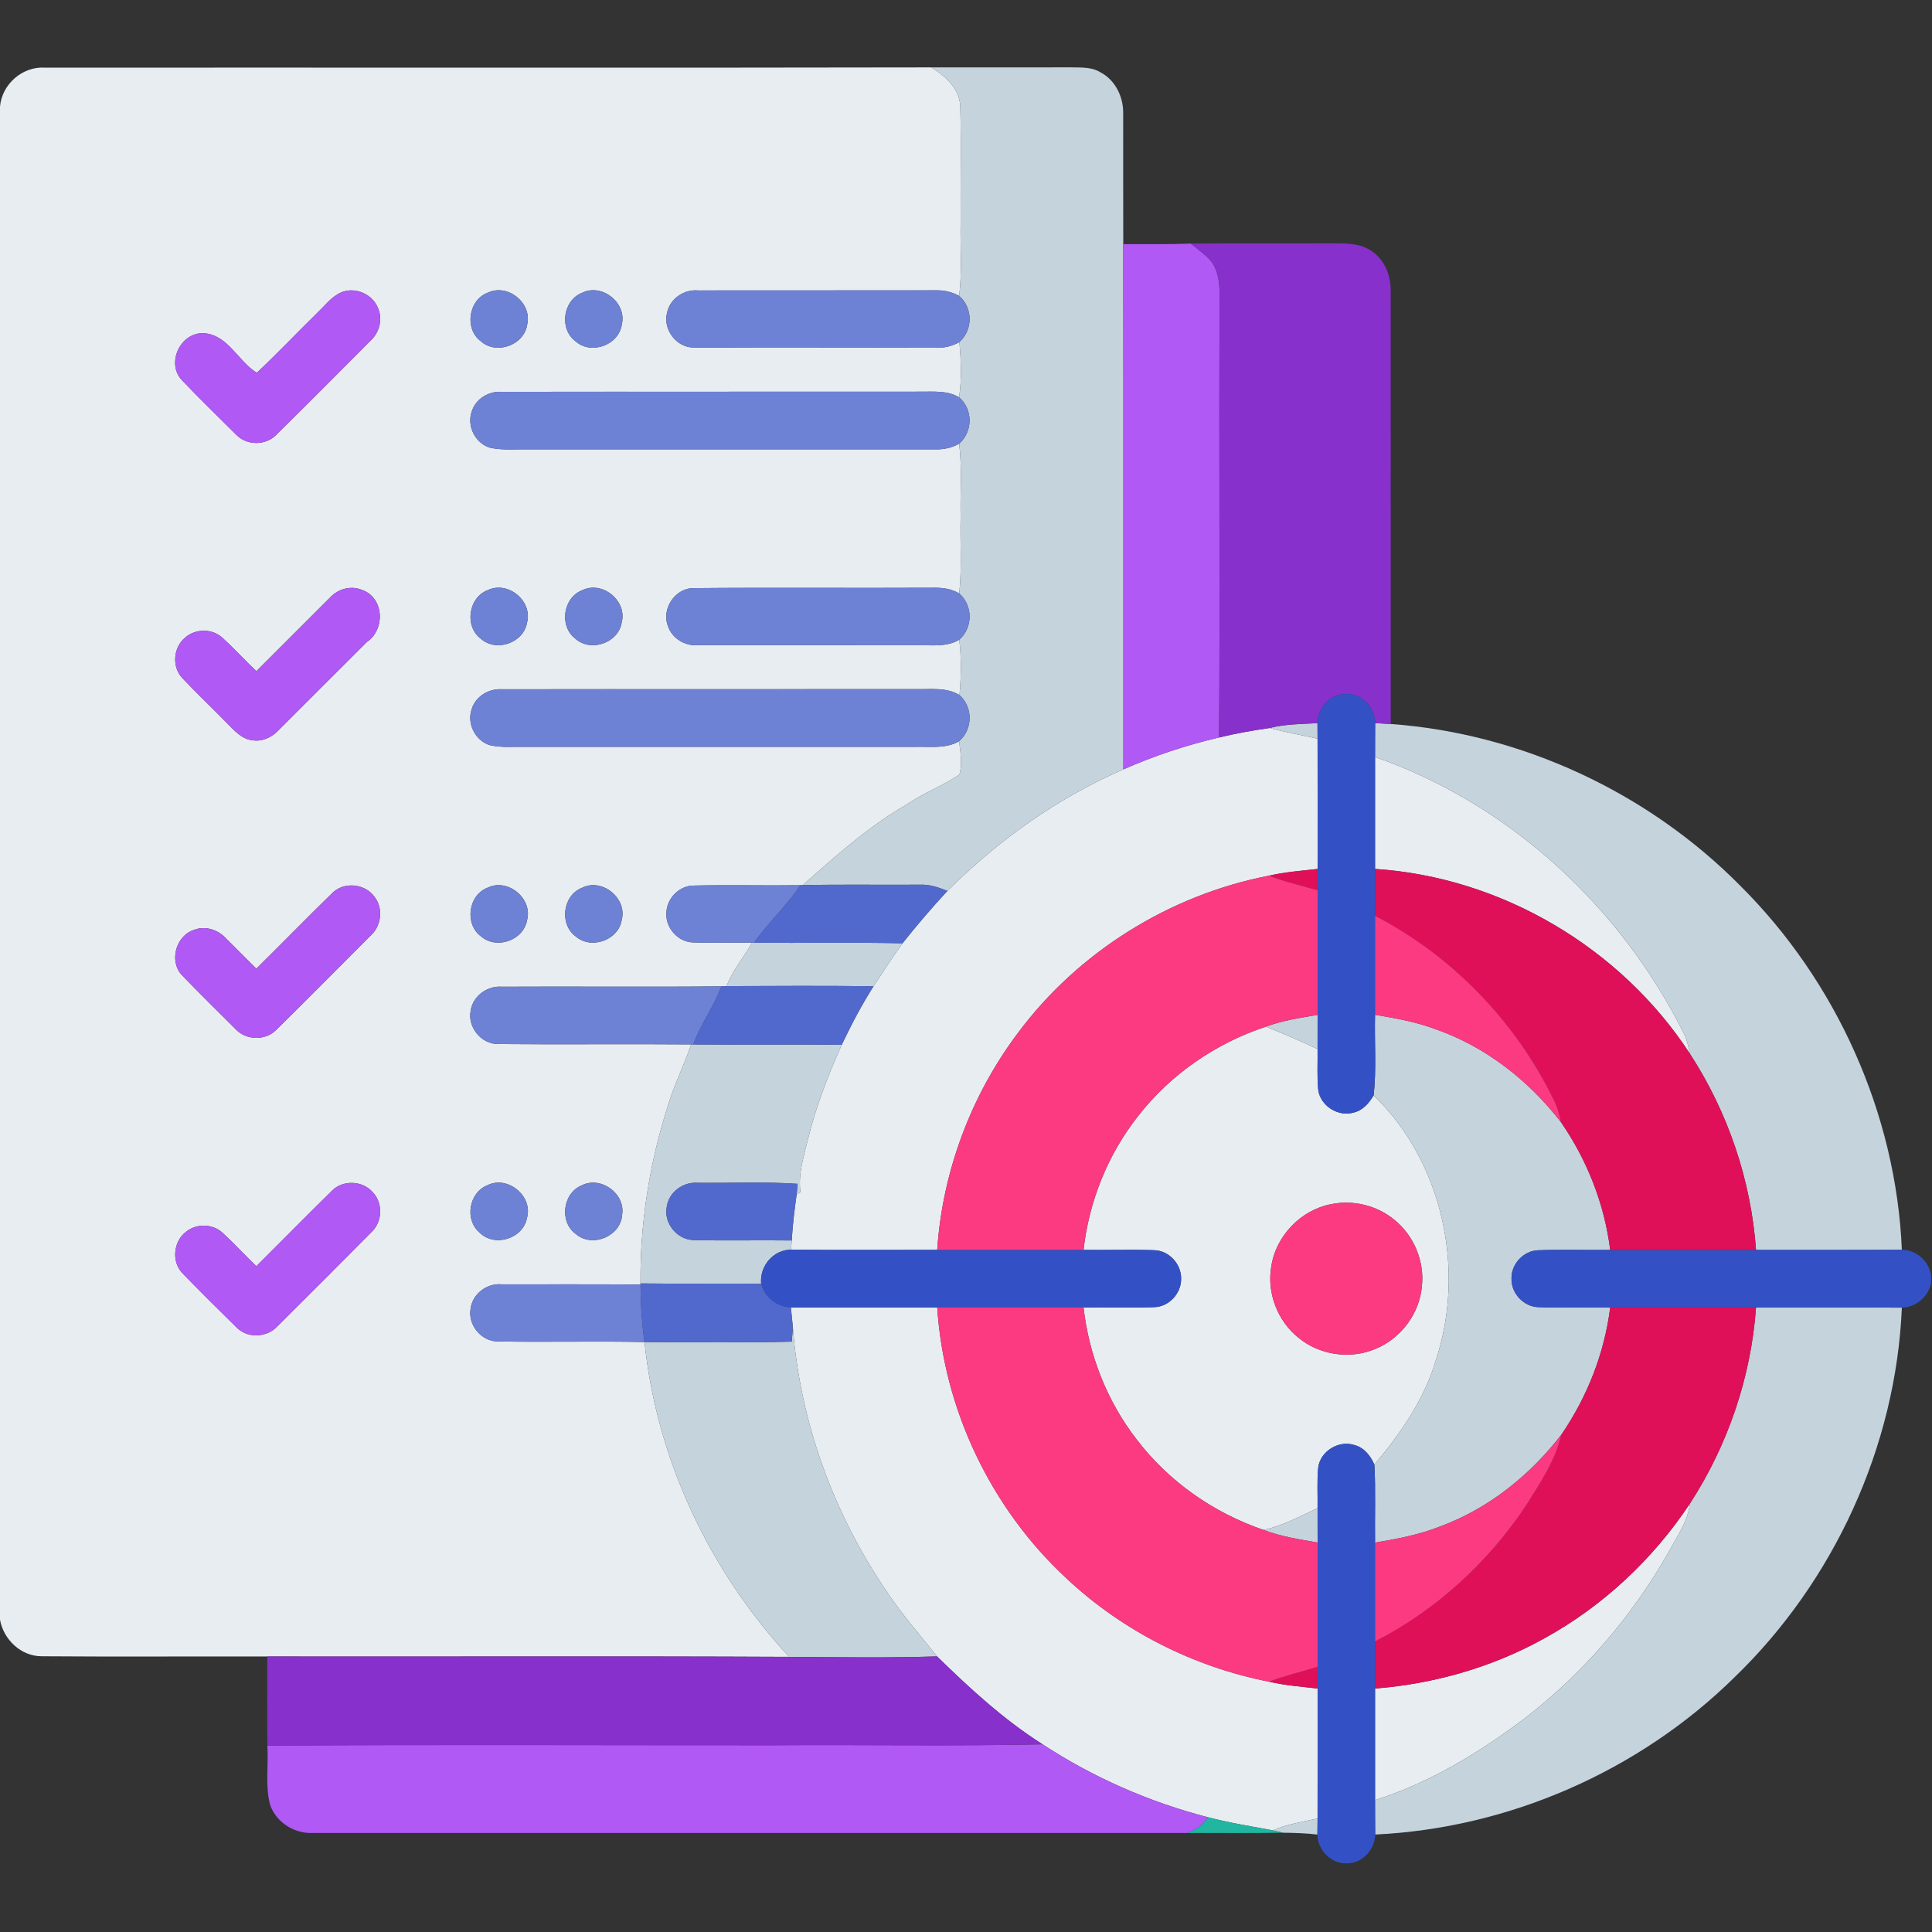 <svg width="683" height="683" viewBox="0 0 683 683" fill="none" xmlns="http://www.w3.org/2000/svg">
<rect x="0" y="0" width="683" height="683" fill="#333333" stroke="none"/>
<g clip-path="url(#clip0_433_1883)">
<path d="M0 37.719C0.64 29.786 7.987 23.346 15.96 23.919C120.373 23.84 224.787 24.04 329.2 23.826C334.2 26.799 339.12 31.226 339.48 37.466C339.827 51.186 339.493 64.933 339.587 78.666C339.427 87.306 340.147 95.999 339.093 104.613C336.507 103.173 333.587 102.533 330.64 102.64C302.653 102.706 274.68 102.626 246.693 102.68C241.733 102.24 236.76 105.68 235.813 110.626C234.293 116.48 239.173 122.933 245.267 122.853C273.72 123.053 302.187 122.84 330.653 122.946C333.627 123.066 336.573 122.426 339.16 120.933C339.747 127.426 340.013 133.986 339.067 140.453C334.933 137.973 330 138.506 325.4 138.466C276.04 138.533 226.68 138.44 177.333 138.52C172.773 138.226 168.133 141 166.787 145.453C164.907 150.613 168.093 156.866 173.387 158.32C177.76 159.226 182.267 158.773 186.693 158.853C234.68 158.84 282.653 158.84 330.64 158.853C333.573 158.946 336.493 158.32 339.08 156.866C340.16 165.413 339.387 174.053 339.6 182.653C339.347 191.693 340.093 200.773 339.107 209.8C336.173 208.013 332.747 207.693 329.413 207.786C301.373 207.933 273.32 207.666 245.293 207.92C238.693 207.8 233.707 215.28 236.16 221.36C237.587 225.733 242.187 228.44 246.707 228.08C272.933 228.12 299.16 228.053 325.387 228.106C330 228.053 334.987 228.693 339.12 226.133C339.893 232.626 339.787 239.2 339.2 245.72C334.627 242.906 329.107 243.72 324 243.626C275.12 243.68 226.24 243.586 177.373 243.666C172.773 243.373 168.093 246.2 166.76 250.693C164.947 255.8 168.067 261.933 173.253 263.453C177.24 264.346 181.373 263.946 185.427 264.013C231.64 264 277.867 263.986 324.08 264.013C329.107 263.92 334.52 264.706 339.067 262.04C339.507 265.906 340.253 269.92 339.213 273.773C333.307 277.866 326.413 280.32 320.493 284.44C307 292.213 295.387 302.626 283.8 312.906L282.96 312.946C270.413 313.12 257.853 312.786 245.293 313.066C240.173 313.053 235.667 317.6 235.587 322.693C235.2 328.026 239.773 333.173 245.173 333.16C252.067 333.44 258.973 333.12 265.867 333.28C262.96 338.453 259 343.013 256.867 348.613C256.4 348.626 255.467 348.666 255 348.693C229.147 348.973 203.28 348.68 177.413 348.826C172.267 348.413 167.133 352.12 166.4 357.306C165.227 363.12 170.147 369.146 176.08 369.08C198.827 369.306 221.6 369.013 244.347 369.213C241.72 376.866 238.04 384.12 235.787 391.92C229.493 411.88 226.253 432.786 226.427 453.72V454.12C210.067 453.96 193.693 454.066 177.333 454.04C172.133 453.546 167.027 457.426 166.373 462.64C165.333 468.306 170.08 474.186 175.867 474.213C193.187 474.546 210.533 474.053 227.853 474.44C232.133 515.8 250.76 555.306 279 585.733C217.493 585.44 155.987 585.693 94.48 585.6C67.893 585.533 41.307 585.72 14.72 585.52C7.427 585.533 1.253 579.626 0 572.6V37.719ZM120.493 103.413C117.027 105.013 114.72 108.213 112 110.76C104.893 117.733 98.04 124.986 90.787 131.786C84.213 127.786 80.56 118.306 72.04 117.8C63.853 117.386 58.6 128.333 64.28 134.36C70.56 140.946 77.08 147.32 83.547 153.72C87.227 157.546 93.907 157.56 97.613 153.76C108.867 142.693 119.987 131.453 131.147 120.28C134.12 117.493 135.293 112.906 133.707 109.093C131.84 103.986 125.493 101.213 120.493 103.413ZM172.613 103.4C165.627 105.853 164.04 116.24 170 120.653C175.52 125.586 185.373 122 186.387 114.653C188.12 107.16 179.627 100.213 172.613 103.4ZM205.853 103.48C199.027 106.08 197.587 116.24 203.427 120.626C208.893 125.56 218.733 122.08 219.813 114.773C221.707 107.146 212.907 100.066 205.853 103.48ZM116.627 211.293C107.96 219.946 99.32 228.626 90.64 237.266C86.533 233.413 82.773 229.213 78.6 225.44C75 222.106 69 222.2 65.387 225.466C61.267 228.866 60.707 235.706 64.387 239.64C69.52 245.12 75.013 250.253 80.24 255.64C82.813 258.186 85.427 261.333 89.293 261.706C92.653 262.226 95.973 260.733 98.267 258.346C108.76 247.906 119.187 237.386 129.693 226.96C136.347 222.48 135.787 211.12 127.813 208.48C123.933 206.92 119.387 208.253 116.627 211.293ZM172.493 208.6C165.56 211.146 164.093 221.466 170.027 225.84C175.493 230.666 185.187 227.253 186.333 220.026C188.307 212.426 179.587 205.253 172.493 208.6ZM205.827 208.653C199.013 211.253 197.587 221.453 203.44 225.813C208.867 230.653 218.587 227.306 219.773 220.106C221.84 212.44 212.96 205.173 205.827 208.653ZM117.253 315.92C108.267 324.653 99.547 333.653 90.613 342.44C87.067 338.986 83.64 335.426 80.107 331.96C77.32 328.773 72.693 327.133 68.613 328.72C62.16 330.773 59.653 339.826 64.36 344.786C70.493 351.173 76.84 357.36 83.093 363.626C86.733 367.733 93.627 368.066 97.547 364.186C108.76 353.186 119.773 341.986 130.88 330.893C134.8 327.493 135.627 321.173 132.4 317.053C129 312.253 121.307 311.586 117.253 315.92ZM172.36 313.826C165.453 316.466 164.133 326.866 170.187 331.133C175.627 335.733 185.04 332.413 186.307 325.373C188.453 317.68 179.533 310.293 172.36 313.826ZM205.72 313.866C198.933 316.533 197.64 326.733 203.507 331.026C208.96 335.786 218.6 332.44 219.787 325.253C221.827 317.533 212.853 310.266 205.72 313.866ZM117.173 421.133C108.253 429.893 99.493 438.813 90.627 447.626C86.587 443.72 82.787 439.586 78.653 435.786C75.213 432.626 69.56 432.466 65.907 435.36C61.293 438.666 60.52 446.066 64.533 450.146C70.893 456.68 77.347 463.12 83.867 469.493C87.773 473.266 94.52 472.8 98.107 468.813C109.293 457.706 120.44 446.573 131.52 435.36C135.227 431.746 135.373 425.28 131.813 421.52C128.187 417.266 121 417.013 117.173 421.133ZM172.213 419.053C165.707 421.693 164.187 431.306 169.6 435.8C174.84 441 184.853 437.946 186.267 430.68C188.587 422.88 179.44 415.346 172.213 419.053ZM205.587 419.08C198.84 421.88 197.653 432.173 203.707 436.346C209.507 441.213 219.493 436.986 219.947 429.4C221.107 421.893 212.347 415.6 205.587 419.08Z" fill="#E8EDF1"/>
<path d="M430.973 260.706C436.853 259.293 442.8 258.226 448.773 257.373C454.4 258.853 460.12 259.866 465.787 261.133C465.827 276.48 465.8 291.826 465.8 307.186C460.04 307.84 454.253 308.253 448.6 309.573C413.48 316.373 381.147 336.52 359.8 365.253C343.213 387.36 333.173 414.28 331.32 441.853C314.093 441.826 296.867 441.973 279.653 441.773C279.707 440.96 279.84 439.346 279.893 438.533C280.213 433.08 280.867 427.653 281.627 422.253C281.96 422.053 282.64 421.666 282.987 421.466C282.08 415.04 284.173 408.826 285.64 402.666C288.467 391.186 292.747 380.133 297.56 369.373C300.947 362.28 304.6 355.293 308.813 348.653C312.213 343.586 315.453 338.4 319.067 333.466C324.107 327.093 329.413 320.933 334.92 314.96C352.867 297.066 373.853 282.106 397.133 271.986C408.027 267.186 419.387 263.413 430.973 260.706Z" fill="#E8EDF1"/>
<path d="M486.106 267.627C533.64 284.12 573.213 320.814 595.453 365.72C596.506 367.867 596.893 370.24 597.44 372.547C573.04 335.094 530.773 310.08 486.106 307.187C486.106 294 486.106 280.814 486.106 267.627Z" fill="#E8EDF1"/>
<path d="M402.4 394.467C413.867 379.734 429.867 368.76 447.56 362.934C453.694 365.44 459.8 368 465.787 370.854C465.867 375.654 465.56 380.454 466.014 385.24C466.747 390.934 473.094 394.96 478.587 393.294C481.787 392.56 484.014 389.934 485.614 387.227C510.04 410.76 518.227 448.92 507.587 480.894C503.494 494.787 495.08 506.8 485.88 517.787C484.52 514.667 482.214 511.694 478.774 510.84C473.254 509.054 466.76 513.027 466.014 518.8C465.547 523.56 465.867 528.374 465.787 533.16C459.547 536.067 453.454 539.427 446.654 540.854C429.014 534.827 413.107 523.707 401.8 508.84C391.414 495.414 384.947 479.08 383.054 462.227C391.4 462.12 399.734 462.414 408.067 462.107C413.267 461.974 417.68 457.174 417.547 452C417.64 446.854 413.214 442.08 408.04 441.974C399.72 441.667 391.387 441.987 383.054 441.854C384.974 424.68 391.667 408.04 402.4 394.467ZM470.734 425.667C459.907 427.667 450.934 436.987 449.4 447.894C447.84 457.16 451.68 467.027 459 472.894C466.467 479.08 477.387 480.68 486.307 476.827C495.254 473.174 501.84 464.36 502.667 454.707C503.654 445.84 499.774 436.64 492.787 431.107C486.72 426.147 478.414 424.134 470.734 425.667Z" fill="#E8EDF1"/>
<path d="M279.6 462.24C296.84 462.226 314.08 462.213 331.333 462.226C333.68 498.36 350.373 533.253 376.906 557.88C396.733 576.52 421.92 589.28 448.613 594.506C454.253 595.84 460.053 596.24 465.8 596.933C465.786 612.24 465.826 627.56 465.786 642.866C460.493 644.12 455.013 644.8 450.026 647.08C442.373 645.64 434.653 644.426 427.106 642.453C406.36 637.093 386.48 628.386 368.56 616.64C354.826 607.933 342.853 596.893 331.266 585.573C325.04 577.72 318.36 570.186 312.88 561.773C294.4 534.36 282.786 502.226 280.293 469.213C280.08 466.88 279.826 464.56 279.6 462.24Z" fill="#E8EDF1"/>
<path d="M545.907 579.212C566.627 567.839 584.347 551.239 597.413 531.559C596.693 537.892 592.88 543.159 589.933 548.612C577.12 571.239 559.853 591.345 539.293 607.265C523.147 619.479 505.507 630.239 486.107 636.372C486.107 623.225 486.093 610.079 486.107 596.932C506.987 595.279 527.573 589.412 545.907 579.212Z" fill="#E8EDF1"/>
<path d="M329.2 23.826C345.653 23.812 362.106 23.839 378.56 23.812C382.106 23.892 385.946 23.613 389.093 25.599C394.28 28.319 397.146 34.239 397.066 39.972C397.106 55.426 397.026 70.866 397.093 86.319C397.186 148.212 397.093 210.106 397.133 271.986C373.853 282.106 352.866 297.066 334.92 314.959C331.866 313.719 328.68 312.626 325.333 312.759C311.493 312.866 297.653 312.612 283.8 312.906C295.386 302.626 307 292.213 320.493 284.439C326.413 280.319 333.306 277.866 339.213 273.773C340.253 269.919 339.506 265.906 339.066 262.039C343.946 257.773 344.026 250.052 339.2 245.719C339.786 239.199 339.893 232.626 339.12 226.133C344 221.839 343.986 214.066 339.106 209.799C340.093 200.773 339.346 191.693 339.6 182.653C339.386 174.053 340.16 165.413 339.08 156.866C343.96 152.533 344.026 144.759 339.066 140.452C340.013 133.986 339.746 127.426 339.16 120.932C343.986 116.612 343.986 108.879 339.093 104.613C340.146 95.999 339.426 87.306 339.586 78.666C339.493 64.933 339.826 51.186 339.48 37.466C339.12 31.226 334.2 26.799 329.2 23.826Z" fill="#C5D3DD"/>
<path d="M448.773 257.372C454.333 255.959 460.08 255.959 465.76 255.652C465.747 257.479 465.76 259.306 465.787 261.132C460.12 259.866 454.4 258.852 448.773 257.372Z" fill="#C5D3DD"/>
<path d="M486.146 255.639C487.973 255.745 489.799 255.839 491.653 255.945C537.853 259.305 582.453 280.065 615.039 312.945C649.186 346.825 670.293 393.692 672.346 441.799C655.159 441.932 637.973 441.839 620.786 441.865C619.039 417.252 610.879 393.225 597.439 372.545C596.893 370.239 596.506 367.865 595.453 365.719C573.213 320.812 533.639 284.119 486.106 267.625C486.079 263.625 486.159 259.639 486.146 255.639Z" fill="#C5D3DD"/>
<path d="M265.866 333.279H266.573C284.066 333.426 301.573 333.079 319.066 333.466C315.453 338.399 312.213 343.586 308.813 348.653C291.493 348.466 274.186 348.533 256.866 348.613C259 343.013 262.96 338.453 265.866 333.279Z" fill="#C5D3DD"/>
<path d="M447.56 362.933C453.426 360.72 459.653 359.84 465.8 358.773C465.8 362.8 465.786 366.827 465.786 370.853C459.8 368 453.693 365.44 447.56 362.933Z" fill="#C5D3DD"/>
<path d="M486.107 358.746C493.2 359.946 500.32 361.199 507.093 363.693C524.987 369.839 540.4 381.893 551.88 396.786C561.133 410.199 567.213 425.679 569.24 441.866C560.773 441.973 552.307 441.666 543.853 441.986C538.667 442.093 534.213 446.839 534.347 452.013C534.2 457.199 538.653 461.986 543.867 462.106C552.307 462.426 560.773 462.119 569.24 462.226C567.213 478.359 561.147 493.773 551.973 507.173C540.88 521.559 526.173 533.359 509.027 539.666C501.667 542.559 493.88 544.066 486.107 545.333C485.987 536.146 486.36 526.959 485.88 517.786C495.08 506.799 503.493 494.786 507.587 480.893C518.227 448.919 510.04 410.759 485.613 387.226C486.667 377.773 485.853 368.239 486.107 358.746Z" fill="#C5D3DD"/>
<path d="M244.347 369.213L245.107 369.226C262.587 369.4 280.067 369.12 297.56 369.373C292.747 380.133 288.467 391.186 285.64 402.666C284.173 408.826 282.08 415.04 282.987 421.466C282.64 421.666 281.96 422.053 281.627 422.253C281.707 421.32 281.88 419.44 281.973 418.506C270.227 417.706 258.44 418.293 246.667 418.146C241.547 417.72 236.44 421.426 235.72 426.586C234.52 432.386 239.4 438.36 245.293 438.386C256.813 438.68 268.36 438.36 279.893 438.533C279.84 439.346 279.707 440.96 279.653 441.773C273.307 441.853 268.52 447.586 269.08 453.826C254.867 453.706 240.64 453.906 226.427 453.72C226.253 432.786 229.493 411.88 235.787 391.92C238.04 384.12 241.72 376.866 244.347 369.213Z" fill="#C5D3DD"/>
<path d="M620.787 462.226C637.974 462.253 655.16 462.16 672.347 462.28C670.254 511.333 648.347 559.053 613.04 593.093C579.36 626.186 533.334 646.306 486.16 648.546C486.147 644.48 486.08 640.426 486.107 636.373C505.507 630.24 523.147 619.48 539.294 607.266C559.854 591.346 577.12 571.24 589.934 548.613C592.88 543.16 596.694 537.893 597.414 531.56C610.854 510.866 619.027 486.84 620.787 462.226Z" fill="#C5D3DD"/>
<path d="M280.294 469.213C282.787 502.226 294.4 534.36 312.88 561.773C318.36 570.186 325.04 577.72 331.267 585.573C313.854 586.133 296.414 585.853 279 585.733C250.76 555.306 232.134 515.8 227.854 474.44C245.214 474.48 262.574 474.746 279.92 474.293C280.067 472.6 280.187 470.906 280.294 469.213Z" fill="#C5D3DD"/>
<path d="M446.653 540.852C453.453 539.425 459.547 536.065 465.787 533.158C465.787 537.212 465.8 541.265 465.8 545.318C459.333 544.198 452.8 543.198 446.653 540.852Z" fill="#C5D3DD"/>
<path d="M450.026 647.079C455.013 644.799 460.493 644.119 465.786 642.865C465.746 644.759 465.733 646.652 465.733 648.559C461.693 648.065 457.626 647.945 453.573 647.905C452.68 647.705 450.92 647.279 450.026 647.079Z" fill="#C5D3DD"/>
<path d="M397.093 86.32C405.053 86.267 412.999 86.44 420.959 86.094C423.333 88.04 425.879 89.814 427.959 92.094C430.919 95.8 431.199 100.787 431.173 105.334C430.866 157.12 431.346 208.92 430.973 260.707C419.386 263.414 408.026 267.187 397.133 271.987C397.093 210.107 397.186 148.214 397.093 86.32Z" fill="#B059F4"/>
<path d="M120.493 103.414C125.493 101.214 131.84 103.987 133.706 109.094C135.293 112.907 134.12 117.494 131.146 120.28C119.986 131.454 108.866 142.694 97.613 153.76C93.906 157.56 87.226 157.547 83.546 153.72C77.08 147.32 70.56 140.947 64.28 134.36C58.6 128.334 63.853 117.387 72.04 117.8C80.56 118.307 84.213 127.787 90.786 131.787C98.04 124.987 104.893 117.734 112 110.76C114.72 108.214 117.026 105.014 120.493 103.414Z" fill="#B059F4"/>
<path d="M116.626 211.294C119.386 208.254 123.932 206.92 127.812 208.48C135.786 211.12 136.346 222.48 129.692 226.96C119.186 237.387 108.759 247.907 98.266 258.347C95.972 260.734 92.653 262.227 89.293 261.707C85.426 261.334 82.812 258.187 80.239 255.64C75.013 250.254 69.519 245.12 64.386 239.64C60.706 235.707 61.266 228.867 65.386 225.467C68.999 222.2 74.999 222.107 78.599 225.44C82.772 229.214 86.532 233.414 90.639 237.267C99.319 228.627 107.959 219.947 116.626 211.294Z" fill="#B059F4"/>
<path d="M117.253 315.921C121.306 311.587 128.999 312.254 132.399 317.054C135.626 321.174 134.799 327.494 130.879 330.894C119.773 341.987 108.759 353.187 97.546 364.187C93.626 368.067 86.733 367.734 83.093 363.627C76.839 357.361 70.493 351.174 64.359 344.787C59.653 339.827 62.159 330.774 68.613 328.721C72.693 327.134 77.319 328.774 80.106 331.961C83.639 335.427 87.066 338.987 90.613 342.441C99.546 333.654 108.266 324.654 117.253 315.921Z" fill="#B059F4"/>
<path d="M117.173 421.133C120.999 417.013 128.186 417.266 131.813 421.52C135.373 425.28 135.226 431.746 131.519 435.36C120.439 446.573 109.293 457.706 98.106 468.813C94.519 472.8 87.773 473.266 83.866 469.493C77.346 463.12 70.893 456.68 64.533 450.146C60.519 446.066 61.293 438.666 65.906 435.36C69.559 432.466 75.213 432.626 78.653 435.786C82.786 439.586 86.586 443.72 90.626 447.626C99.493 438.813 108.253 429.893 117.173 421.133Z" fill="#B059F4"/>
<path d="M94.519 617.107C154.159 616.707 213.799 617.001 273.426 616.974C305.133 616.734 336.866 617.347 368.559 616.641C386.479 628.387 406.359 637.094 427.106 642.454C425.333 645.027 422.826 646.907 419.906 647.987C316.826 648.001 213.746 648.014 110.666 647.987C104.159 648.347 97.653 644.281 95.493 638.067C93.679 631.254 94.959 624.081 94.519 617.107Z" fill="#B059F4"/>
<path d="M420.96 86.094C437.96 85.947 454.973 86.107 471.987 86.014C476.347 86.054 481.093 86.067 484.813 88.707C489.413 91.68 491.68 97.267 491.64 102.614C491.653 153.734 491.627 204.84 491.653 255.947C489.8 255.84 487.973 255.747 486.147 255.64C486.107 249.707 480.653 244.387 474.613 245.454C469.467 245.88 465.933 250.707 465.76 255.654C460.08 255.96 454.333 255.96 448.773 257.374C442.8 258.227 436.853 259.294 430.973 260.707C431.347 208.92 430.867 157.12 431.173 105.334C431.2 100.787 430.92 95.8 427.96 92.094C425.88 89.814 423.333 88.04 420.96 86.094Z" fill="#8730CB"/>
<path d="M94.48 585.601C155.987 585.694 217.493 585.441 279 585.734C296.413 585.854 313.853 586.134 331.267 585.574C342.853 596.894 354.827 607.934 368.56 616.641C336.867 617.348 305.133 616.734 273.427 616.974C213.8 617.001 154.16 616.708 94.52 617.108C94.4 606.614 94.493 596.108 94.48 585.601Z" fill="#8730CB"/>
<path d="M427.106 642.453C434.653 644.426 442.373 645.64 450.026 647.08C450.92 647.28 452.68 647.706 453.573 647.906C442.346 648.093 431.12 647.96 419.906 647.986C422.826 646.906 425.333 645.026 427.106 642.453Z" fill="#20B69F"/>
<path d="M172.613 103.399C179.627 100.213 188.12 107.159 186.387 114.653C185.373 121.999 175.52 125.586 170 120.653C164.04 116.239 165.627 105.853 172.613 103.399Z" fill="#6D81D5"/>
<path d="M205.853 103.479C212.907 100.066 221.707 107.146 219.813 114.772C218.733 122.079 208.893 125.559 203.427 120.626C197.587 116.239 199.027 106.079 205.853 103.479Z" fill="#6D81D5"/>
<path d="M235.813 110.625C236.76 105.678 241.733 102.238 246.693 102.678C274.68 102.625 302.653 102.705 330.64 102.638C333.587 102.532 336.507 103.172 339.093 104.612C343.987 108.878 343.987 116.612 339.16 120.932C336.573 122.425 333.627 123.065 330.653 122.945C302.187 122.838 273.72 123.052 245.267 122.852C239.173 122.932 234.293 116.478 235.813 110.625Z" fill="#6D81D5"/>
<path d="M166.787 145.453C168.134 140.999 172.774 138.226 177.334 138.519C226.68 138.439 276.04 138.533 325.4 138.466C330 138.506 334.934 137.973 339.067 140.453C344.027 144.759 343.96 152.533 339.08 156.866C336.494 158.319 333.574 158.946 330.64 158.853C282.654 158.839 234.68 158.839 186.694 158.853C182.267 158.773 177.76 159.226 173.387 158.319C168.094 156.866 164.907 150.613 166.787 145.453Z" fill="#6D81D5"/>
<path d="M172.493 208.599C179.587 205.252 188.307 212.425 186.333 220.025C185.187 227.252 175.493 230.665 170.027 225.839C164.093 221.465 165.56 211.145 172.493 208.599Z" fill="#6D81D5"/>
<path d="M205.827 208.653C212.96 205.173 221.84 212.44 219.773 220.106C218.587 227.306 208.867 230.653 203.44 225.813C197.587 221.453 199.013 211.253 205.827 208.653Z" fill="#6D81D5"/>
<path d="M236.16 221.359C233.707 215.279 238.694 207.799 245.294 207.919C273.32 207.666 301.374 207.933 329.414 207.786C332.747 207.693 336.174 208.013 339.107 209.799C343.987 214.066 344 221.839 339.12 226.133C334.987 228.693 330 228.053 325.387 228.106C299.16 228.053 272.934 228.119 246.707 228.079C242.187 228.439 237.587 225.733 236.16 221.359Z" fill="#6D81D5"/>
<path d="M166.76 250.692C168.093 246.198 172.773 243.372 177.373 243.665C226.24 243.585 275.12 243.678 324 243.625C329.106 243.718 334.626 242.905 339.2 245.718C344.026 250.052 343.946 257.772 339.066 262.038C334.52 264.705 329.106 263.918 324.08 264.012C277.866 263.985 231.64 263.998 185.426 264.012C181.373 263.945 177.24 264.345 173.253 263.452C168.066 261.932 164.946 255.798 166.76 250.692Z" fill="#6D81D5"/>
<path d="M172.36 313.827C179.533 310.293 188.453 317.68 186.306 325.373C185.04 332.413 175.626 335.733 170.186 331.133C164.133 326.867 165.453 316.467 172.36 313.827Z" fill="#6D81D5"/>
<path d="M205.72 313.867C212.853 310.267 221.826 317.533 219.786 325.253C218.6 332.44 208.96 335.787 203.506 331.027C197.64 326.733 198.933 316.533 205.72 313.867Z" fill="#6D81D5"/>
<path d="M235.586 322.692C235.666 317.599 240.173 313.052 245.293 313.065C257.853 312.785 270.413 313.119 282.96 312.945C278.16 320.239 271.586 326.132 266.573 333.279H265.866C258.973 333.119 252.066 333.439 245.173 333.159C239.773 333.172 235.2 328.025 235.586 322.692Z" fill="#6D81D5"/>
<path d="M166.4 357.307C167.133 352.12 172.267 348.413 177.413 348.827C203.28 348.68 229.147 348.973 255 348.693C252.44 355.88 247.68 362.027 245.107 369.227L244.347 369.213C221.6 369.013 198.827 369.307 176.08 369.08C170.147 369.147 165.227 363.12 166.4 357.307Z" fill="#6D81D5"/>
<path d="M172.214 419.053C179.44 415.346 188.587 422.88 186.267 430.68C184.854 437.947 174.84 441 169.6 435.8C164.187 431.306 165.707 421.693 172.214 419.053Z" fill="#6D81D5"/>
<path d="M205.587 419.078C212.347 415.598 221.107 421.891 219.947 429.398C219.494 436.985 209.507 441.211 203.707 436.345C197.654 432.171 198.84 421.878 205.587 419.078Z" fill="#6D81D5"/>
<path d="M166.373 462.638C167.027 457.425 172.133 453.545 177.333 454.038C193.693 454.065 210.067 453.958 226.427 454.118C226.48 460.905 226.92 467.705 227.853 474.438C210.533 474.052 193.187 474.545 175.867 474.212C170.08 474.185 165.333 468.305 166.373 462.638Z" fill="#6D81D5"/>
<path d="M465.76 255.654C465.933 250.707 469.467 245.88 474.613 245.454C480.653 244.387 486.107 249.707 486.147 255.64C486.16 259.64 486.08 263.627 486.107 267.627C486.107 280.814 486.107 294 486.107 307.187C486.093 312.707 486.093 318.227 486.12 323.747C486.093 335.414 486.107 347.08 486.107 358.747C485.853 368.24 486.667 377.774 485.613 387.227C484.013 389.934 481.787 392.56 478.587 393.294C473.093 394.96 466.747 390.934 466.013 385.24C465.56 380.454 465.867 375.654 465.787 370.854C465.787 366.827 465.8 362.8 465.8 358.774C465.8 344.094 465.813 329.414 465.8 314.734C465.787 312.214 465.787 309.694 465.8 307.187C465.8 291.827 465.827 276.48 465.787 261.134C465.76 259.307 465.747 257.48 465.76 255.654Z" fill="#3351C5"/>
<path d="M269.08 453.827C268.52 447.587 273.306 441.853 279.653 441.773C296.866 441.973 314.093 441.827 331.32 441.853C348.56 441.867 365.813 441.867 383.053 441.853C391.386 441.987 399.72 441.667 408.04 441.973C413.213 442.08 417.64 446.853 417.546 452C417.68 457.173 413.266 461.973 408.066 462.107C399.733 462.413 391.4 462.12 383.053 462.227C365.813 462.213 348.573 462.213 331.333 462.227C314.08 462.213 296.84 462.227 279.6 462.24C274.64 461.92 270.373 458.693 269.08 453.827Z" fill="#3351C5"/>
<path d="M534.346 452.014C534.213 446.841 538.666 442.094 543.853 441.987C552.306 441.667 560.773 441.974 569.24 441.867C586.413 441.867 603.6 441.867 620.786 441.867C637.973 441.841 655.16 441.934 672.346 441.801C677.48 441.907 681.933 445.761 682.666 450.867V453.841C681.48 458.601 677.293 462.161 672.346 462.281C655.16 462.161 637.973 462.254 620.786 462.227C603.6 462.214 586.413 462.214 569.24 462.227C560.773 462.121 552.306 462.427 543.866 462.107C538.653 461.987 534.2 457.201 534.346 452.014Z" fill="#3351C5"/>
<path d="M466.013 518.8C466.76 513.027 473.253 509.053 478.773 510.84C482.213 511.693 484.52 514.667 485.88 517.787C486.36 526.96 485.987 536.147 486.107 545.333C486.107 556.973 486.093 568.627 486.12 580.28C486.093 585.827 486.093 591.373 486.107 596.933C486.093 610.08 486.107 623.227 486.107 636.373C486.08 640.427 486.147 644.48 486.16 648.547C486.04 653.907 481.573 658.813 476.08 658.733C470.493 658.947 465.827 654.013 465.733 648.56C465.733 646.653 465.747 644.76 465.787 642.867C465.827 627.56 465.787 612.24 465.8 596.933C465.787 594.36 465.8 591.8 465.8 589.24C465.813 574.6 465.813 559.96 465.8 545.32C465.8 541.267 465.787 537.213 465.787 533.16C465.867 528.373 465.547 523.56 466.013 518.8Z" fill="#3351C5"/>
<path d="M448.6 309.574C454.253 308.254 460.04 307.841 465.8 307.188C465.786 309.694 465.786 312.214 465.8 314.734C460.053 313.041 454.186 311.734 448.6 309.574Z" fill="#E01058"/>
<path d="M486.106 307.188C530.773 310.081 573.04 335.094 597.44 372.548C610.88 393.228 619.04 417.254 620.786 441.867C603.6 441.867 586.413 441.867 569.24 441.867C567.213 425.681 561.133 410.201 551.88 396.787C551.306 394.227 550.733 391.641 549.506 389.294C536.12 361.428 513.573 337.987 486.12 323.747C486.093 318.227 486.093 312.707 486.106 307.188Z" fill="#E01058"/>
<path d="M569.24 462.227C586.413 462.213 603.6 462.213 620.786 462.227C619.026 486.84 610.853 510.867 597.413 531.56C584.346 551.24 566.626 567.84 545.906 579.213C527.573 589.413 506.986 595.28 486.106 596.933C486.093 591.373 486.093 585.827 486.12 580.28C507.826 569.187 526.373 552.107 539.786 531.773C544.613 524.027 549.92 516.187 551.973 507.173C561.146 493.773 567.213 478.36 569.24 462.227Z" fill="#E01058"/>
<path d="M448.613 594.507C454.227 592.36 460.107 591.094 465.8 589.24C465.8 591.8 465.787 594.36 465.8 596.934C460.053 596.24 454.253 595.84 448.613 594.507Z" fill="#E01058"/>
<path d="M359.8 365.254C381.147 336.521 413.48 316.374 448.6 309.574C454.187 311.734 460.054 313.041 465.8 314.734C465.814 329.414 465.8 344.094 465.8 358.774C459.654 359.841 453.427 360.721 447.56 362.934C429.867 368.761 413.867 379.734 402.4 394.468C391.667 408.041 384.974 424.681 383.054 441.854C365.814 441.868 348.56 441.868 331.32 441.854C333.174 414.281 343.214 387.361 359.8 365.254Z" fill="#FB3A82"/>
<path d="M486.12 323.748C513.574 337.988 536.12 361.428 549.507 389.295C550.734 391.641 551.307 394.228 551.88 396.788C540.4 381.895 524.987 369.841 507.094 363.695C500.32 361.201 493.2 359.948 486.107 358.748C486.107 347.081 486.094 335.415 486.12 323.748Z" fill="#FB3A82"/>
<path d="M470.734 425.667C478.414 424.134 486.721 426.147 492.787 431.107C499.774 436.641 503.654 445.841 502.667 454.707C501.841 464.361 495.254 473.174 486.307 476.827C477.387 480.681 466.467 479.081 459.001 472.894C451.681 467.027 447.841 457.161 449.401 447.894C450.934 436.987 459.907 427.667 470.734 425.667Z" fill="#FB3A82"/>
<path d="M331.334 462.227C348.574 462.213 365.814 462.213 383.054 462.227C384.947 479.08 391.414 495.413 401.801 508.84C413.107 523.707 429.014 534.827 446.654 540.853C452.801 543.2 459.334 544.2 465.801 545.32C465.814 559.96 465.814 574.6 465.801 589.24C460.107 591.093 454.227 592.36 448.614 594.507C421.921 589.28 396.734 576.52 376.907 557.88C350.374 533.253 333.681 498.36 331.334 462.227Z" fill="#FB3A82"/>
<path d="M509.027 539.667C526.174 533.36 540.88 521.56 551.974 507.174C549.92 516.187 544.614 524.027 539.787 531.774C526.374 552.107 507.827 569.187 486.12 580.28C486.094 568.627 486.107 556.974 486.107 545.334C493.88 544.067 501.667 542.56 509.027 539.667Z" fill="#FB3A82"/>
<path d="M282.96 312.946L283.8 312.906C297.653 312.612 311.493 312.866 325.333 312.759C328.68 312.626 331.867 313.719 334.92 314.959C329.413 320.932 324.107 327.092 319.067 333.466C301.573 333.079 284.067 333.426 266.573 333.279C271.587 326.132 278.16 320.239 282.96 312.946Z" fill="#5169CD"/>
<path d="M255 348.691C255.466 348.665 256.4 348.625 256.866 348.611C274.186 348.531 291.493 348.465 308.813 348.651C304.6 355.291 300.946 362.278 297.56 369.372C280.066 369.118 262.586 369.398 245.106 369.225C247.68 362.025 252.44 355.878 255 348.691Z" fill="#5169CD"/>
<path d="M235.72 426.586C236.44 421.426 241.547 417.719 246.667 418.146C258.44 418.292 270.227 417.706 281.973 418.506C281.88 419.439 281.707 421.319 281.627 422.252C280.867 427.652 280.213 433.079 279.893 438.532C268.36 438.359 256.813 438.679 245.293 438.386C239.4 438.359 234.52 432.386 235.72 426.586Z" fill="#5169CD"/>
<path d="M226.427 453.719C240.64 453.905 254.867 453.705 269.08 453.825C270.373 458.692 274.64 461.919 279.6 462.239C279.827 464.559 280.08 466.879 280.293 469.212C280.187 470.905 280.067 472.599 279.92 474.292C262.573 474.745 245.213 474.479 227.853 474.439C226.92 467.705 226.48 460.905 226.427 454.119V453.719Z" fill="#5169CD"/>
</g>
<defs>
<clipPath id="clip0_433_1883">
<rect width="682.667" height="682.667" fill="white"/>
</clipPath>
</defs>
</svg>
